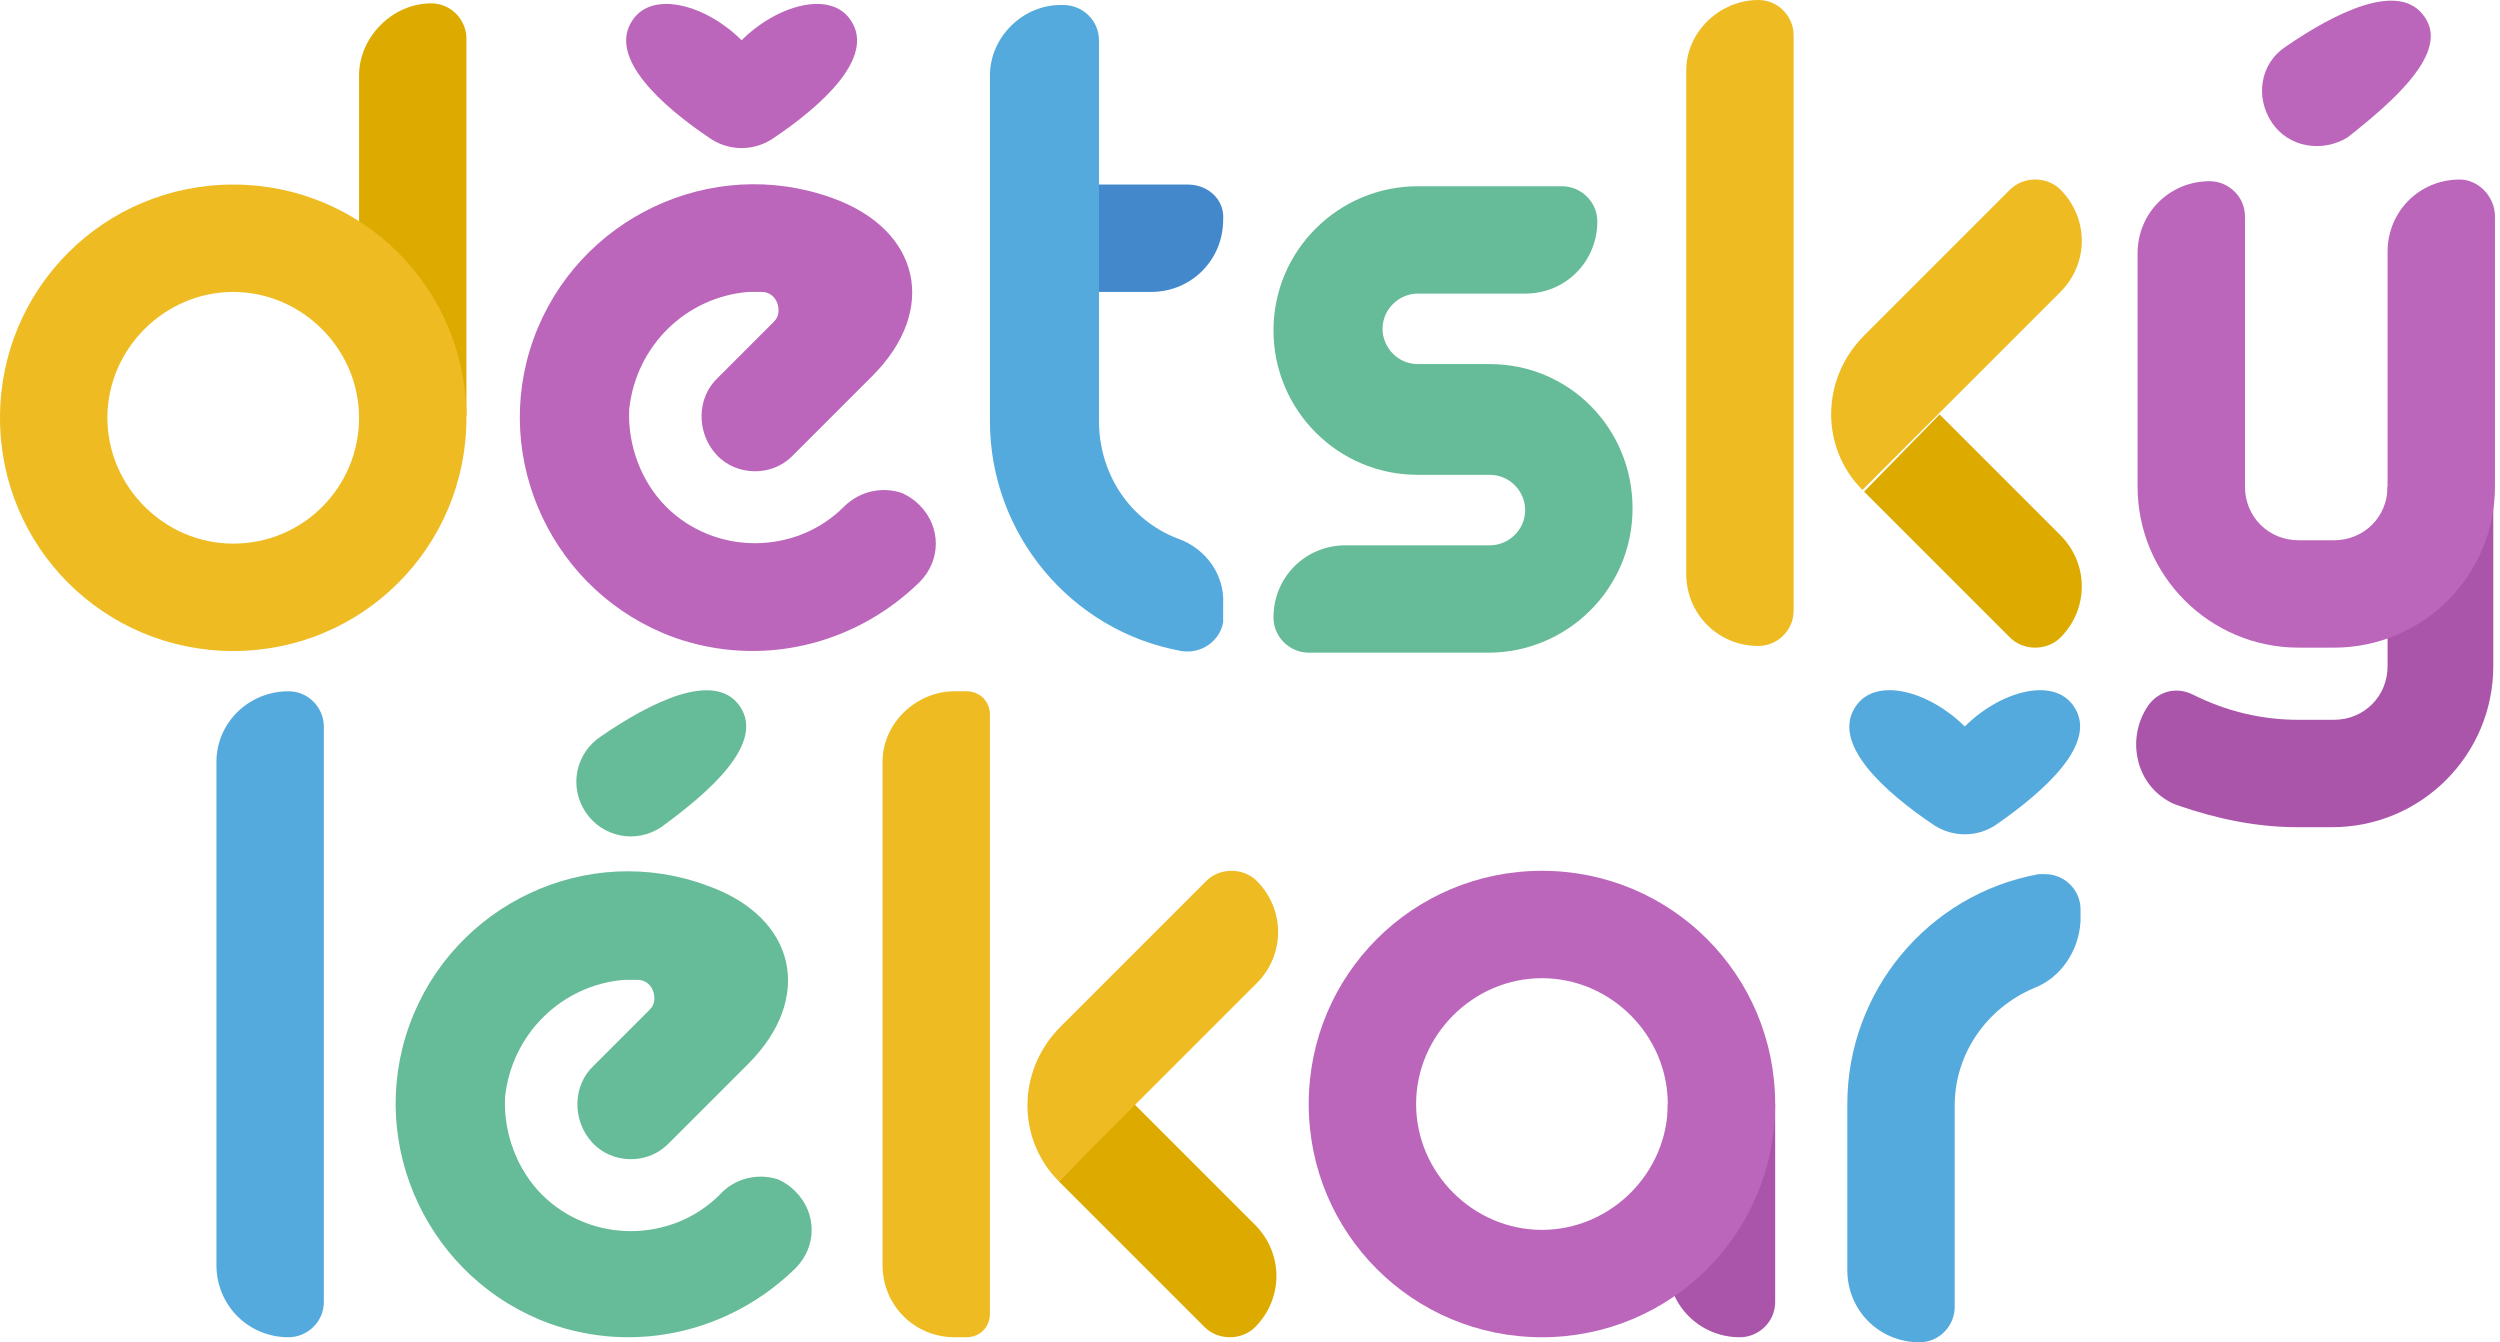 <?xml version="1.0" encoding="utf-8"?>
<!-- Generator: Adobe Illustrator 26.4.1, SVG Export Plug-In . SVG Version: 6.00 Build 0)  -->
<svg version="1.1" id="Vrstva_1" xmlns="http://www.w3.org/2000/svg" xmlns:xlink="http://www.w3.org/1999/xlink" x="0px" y="0px"
	 viewBox="0 0 149 80" style="enable-background:new 0 0 149 80;" xml:space="preserve">
<style type="text/css">
	.st0{fill:#AA55AA;}
	.st1{fill:#DDAA00;}
	.st2{fill:#EEBB22;}
	.st3{fill:#BB66BB;}
	.st4{fill:#66BB99;}
	.st5{fill:#55AADD;}
	.st6{fill:#4488CC;}
</style>
<g>
	<g id="Group_1">
		<path id="Path_1" class="st0" d="M99.4,65.8h6.4v11.8c0,1.2-1,2.1-2.1,2.1l0,0c-2.4,0-4.3-1.9-4.3-4.3V65.8z"/>
		<path id="Path_2" class="st1" d="M25.7,0.2L25.7,0.2c1.2,0,2.1,1,2.1,2.1v22.5h-6.4V4.5C21.4,2.2,23.4,0.2,25.7,0.2
			C25.7,0.2,25.7,0.2,25.7,0.2"/>
		<path id="Path_3_00000044176818557825678990000016979016171980482457_" class="st2" d="M13.9,11C6.2,11,0,17.2,0,24.9
			s6.2,13.9,13.9,13.9s13.9-6.2,13.9-13.9S21.6,11,13.9,11L13.9,11 M13.9,32.4c-4.1,0-7.5-3.4-7.5-7.5s3.4-7.5,7.5-7.5
			s7.5,3.4,7.5,7.5S18.1,32.4,13.9,32.4"/>
		<path id="Path_4" class="st3" d="M50.3,30.2c-2.9,2.9-7.7,2.9-10.6,0c-1.5-1.5-2.3-3.7-2.2-5.8c0.4-3.8,3.4-6.7,7.1-7
			c0.3,0,0.5,0,0.8,0c0.6,0,1,0.5,1,1.1c0,0.3-0.1,0.5-0.3,0.7l-3.3,3.3c-1.3,1.2-1.3,3.3-0.1,4.6c1.2,1.3,3.3,1.3,4.5,0.1
			c0,0,0,0,0,0l4.8-4.8l0,0c3.9-3.9,2.9-8.7-2.4-10.6c-7.2-2.6-15.2,1.2-17.8,8.4s1.2,15.2,8.4,17.8c5.1,1.8,10.7,0.5,14.6-3.3
			c1.3-1.3,1.3-3.3,0-4.6c-0.3-0.3-0.6-0.5-1-0.7C52.7,29,51.3,29.2,50.3,30.2"/>
		<path id="Path_5" class="st4" d="M42.9,71.2c-2.9,2.9-7.7,2.9-10.6,0c-1.5-1.5-2.3-3.7-2.2-5.8c0.4-3.8,3.4-6.7,7.1-7
			c0.3,0,0.5,0,0.8,0c0.6,0,1,0.5,1,1.1c0,0.3-0.1,0.5-0.3,0.7l-3.3,3.3c-1.3,1.2-1.3,3.3-0.1,4.6c1.2,1.3,3.3,1.3,4.5,0.1
			c0,0,0,0,0,0l4.8-4.8l0,0c3.9-3.9,2.9-8.7-2.4-10.6C35,50.1,27,53.9,24.4,61.1c-2.6,7.2,1.2,15.2,8.4,17.8
			c5.1,1.8,10.7,0.5,14.6-3.3c1.3-1.3,1.3-3.3,0-4.6c-0.3-0.3-0.6-0.5-1-0.7C45.2,69.9,43.8,70.2,42.9,71.2"/>
		<path id="Path_6" class="st3" d="M91.9,51.9c-7.7,0-13.9,6.2-13.9,13.9s6.2,13.9,13.9,13.9s13.9-6.2,13.9-13.9l0,0
			C105.8,58.1,99.6,51.9,91.9,51.9 M91.9,73.3c-4.1,0-7.5-3.4-7.5-7.5s3.4-7.5,7.5-7.5c4.1,0,7.5,3.4,7.5,7.5S96,73.3,91.9,73.3
			L91.9,73.3"/>
		<path id="Path_7" class="st1" d="M115.6,24.7l7.2,7.2c1.7,1.7,1.7,4.4,0,6.1c-0.8,0.8-2.2,0.8-3,0l-8.7-8.7L115.6,24.7z"/>
		<path id="Path_8" class="st2" d="M111,29.2l11.8-11.8c1.7-1.7,1.7-4.4,0-6.1c-0.8-0.8-2.2-0.8-3,0l-8.7,8.7
			C108.5,22.6,108.5,26.7,111,29.2C111,29.2,111,29.2,111,29.2"/>
		<path id="Path_9" class="st2" d="M104.8,0L104.8,0c1.2,0,2.1,1,2.1,2.1c0,0,0,0,0,0v34.3c0,1.2-1,2.1-2.1,2.1l0,0
			c-2.4,0-4.3-1.9-4.3-4.3v-30C100.5,1.9,102.5,0,104.8,0"/>
		<path id="Path_10" class="st1" d="M67.6,65.8l7.2,7.2c1.7,1.7,1.7,4.4,0,6.1c-0.8,0.8-2.2,0.8-3,0l-8.7-8.7L67.6,65.8z"/>
		<path id="Path_11" class="st2" d="M63.1,70.4l11.8-11.8c1.7-1.7,1.7-4.4,0-6.1c0,0,0,0,0,0c-0.8-0.8-2.2-0.8-3,0l-8.7,8.7
			C60.6,63.8,60.6,67.9,63.1,70.4C63.1,70.4,63.1,70.4,63.1,70.4"/>
		<path id="Path_12" class="st2" d="M56.9,41.2h0.7c0.8,0,1.4,0.6,1.4,1.4l0,0v35.7c0,0.8-0.6,1.4-1.4,1.4l0,0h-0.7
			c-2.4,0-4.3-1.9-4.3-4.3v-30C52.6,43.1,54.6,41.2,56.9,41.2"/>
		<path id="Path_13" class="st5" d="M17.2,41.2L17.2,41.2c1.2,0,2.1,1,2.1,2.1v34.3c0,1.2-1,2.1-2.1,2.1c-2.4,0-4.3-1.9-4.3-4.3v-30
			C12.9,43.1,14.8,41.2,17.2,41.2L17.2,41.2"/>
		<path id="Path_14" class="st4" d="M88.8,21.7h-4.3c-1.2,0-2.1-1-2.1-2.1c0-1.2,1-2.1,2.1-2.1c0,0,0,0,0,0h6.4
			c2.4,0,4.3-1.9,4.3-4.3c0-1.2-1-2.1-2.1-2.1h-8.6c-4.7,0-8.6,3.8-8.6,8.6c0,4.7,3.8,8.6,8.6,8.6h4.3c1.2,0,2.1,1,2.1,2.1
			c0,1.2-1,2.1-2.1,2.1h-8.6c-2.4,0-4.3,1.9-4.3,4.3c0,1.2,1,2.1,2.1,2.1h10.7c4.7,0,8.6-3.8,8.6-8.6S93.5,21.7,88.8,21.7"/>
		<path id="Path_15" class="st5" d="M121.5,52.1c-6.6,1.2-11.4,7-11.4,13.7v9.9c0,2.4,1.9,4.3,4.3,4.3c1.2,0,2.1-1,2.1-2.1
			c0,0,0,0,0,0v-12c0-3.1,1.9-5.8,4.7-7c1.6-0.6,2.7-2.2,2.8-4v-0.7c0-1.2-1-2.1-2.1-2.1C121.8,52.1,121.6,52.1,121.5,52.1"/>
		<path id="Path_16" class="st3" d="M144.5,1c-1.5-2.2-5.4-0.2-8.3,1.8c-1.5,1-1.8,3-0.8,4.5c1,1.5,3,1.8,4.5,0.9
			C142.7,6,146,3.1,144.5,1"/>
		<path id="Path_17" class="st4" d="M44.1,42.1c-1.5-2.2-5.4-0.2-8.3,1.8c-1.5,1-1.9,3-0.9,4.5c1,1.5,3,1.9,4.5,0.9l0,0
			C42.3,47.2,45.6,44.3,44.1,42.1"/>
		<path id="Path_18" class="st6" d="M70.8,11h-8.6v6.4h6.4c2.4,0,4.3-1.9,4.3-4.3C73,11.9,72,11,70.8,11"/>
		<path id="Path_19" class="st5" d="M70.2,32.1c-2.9-1.1-4.7-3.9-4.7-7V2.4c0-1.2-1-2.1-2.1-2.1C61,0.2,59,2.2,59,4.5v20.6
			c0,6.7,4.8,12.5,11.4,13.7c1.2,0.2,2.3-0.6,2.5-1.7c0-0.1,0-0.3,0-0.4V36C73,34.3,71.9,32.7,70.2,32.1"/>
		<path id="Path_20" class="st0" d="M142.3,29v10.7c0,1.8-1.4,3.2-3.2,3.2l0,0l-2.1,0c-2.2,0-4.3-0.5-6.3-1.5
			c-1-0.5-2.1-0.2-2.7,0.7c-1.2,1.8-0.8,4.3,1,5.5c0.3,0.2,0.5,0.3,0.8,0.4c2.3,0.8,4.7,1.3,7.1,1.3l2.1,0c5.3,0,9.6-4.3,9.6-9.6v0
			V29H142.3z"/>
		<path id="Path_21" class="st3" d="M146.6,10.7c-2.4,0-4.3,1.9-4.3,4.3c0,0,0,0,0,0V29c0,1.8-1.4,3.2-3.2,3.2l0,0h-2.1
			c-1.8,0-3.2-1.4-3.2-3.2v0V12.9c0-1.2-1-2.1-2.1-2.1l0,0c-2.4,0-4.3,1.9-4.3,4.3c0,0,0,0,0,0V29c0,5.3,4.3,9.6,9.6,9.6l2.1,0
			c5.3,0,9.6-4.3,9.6-9.6V12.9C148.7,11.7,147.7,10.7,146.6,10.7L146.6,10.7"/>
		<path id="Path_22" class="st3" d="M50.7,1.2c-1.2-1.8-4.4-0.9-6.5,1.2c-2.1-2.1-5.3-3-6.5-1.2c-1.5,2.2,1.7,5.1,4.7,7.1
			C43.5,9,44.9,9,46,8.3l0,0C49,6.3,52.2,3.4,50.7,1.2"/>
		<path id="Path_23" class="st5" d="M123.6,42.1c-1.2-1.8-4.4-0.9-6.5,1.2c-2.1-2.1-5.3-3-6.5-1.2c-1.5,2.2,1.7,5.1,4.7,7.1
			c1.1,0.7,2.5,0.7,3.6,0l0,0C121.8,47.2,125.1,44.3,123.6,42.1"/>
	</g>
</g>
</svg>
